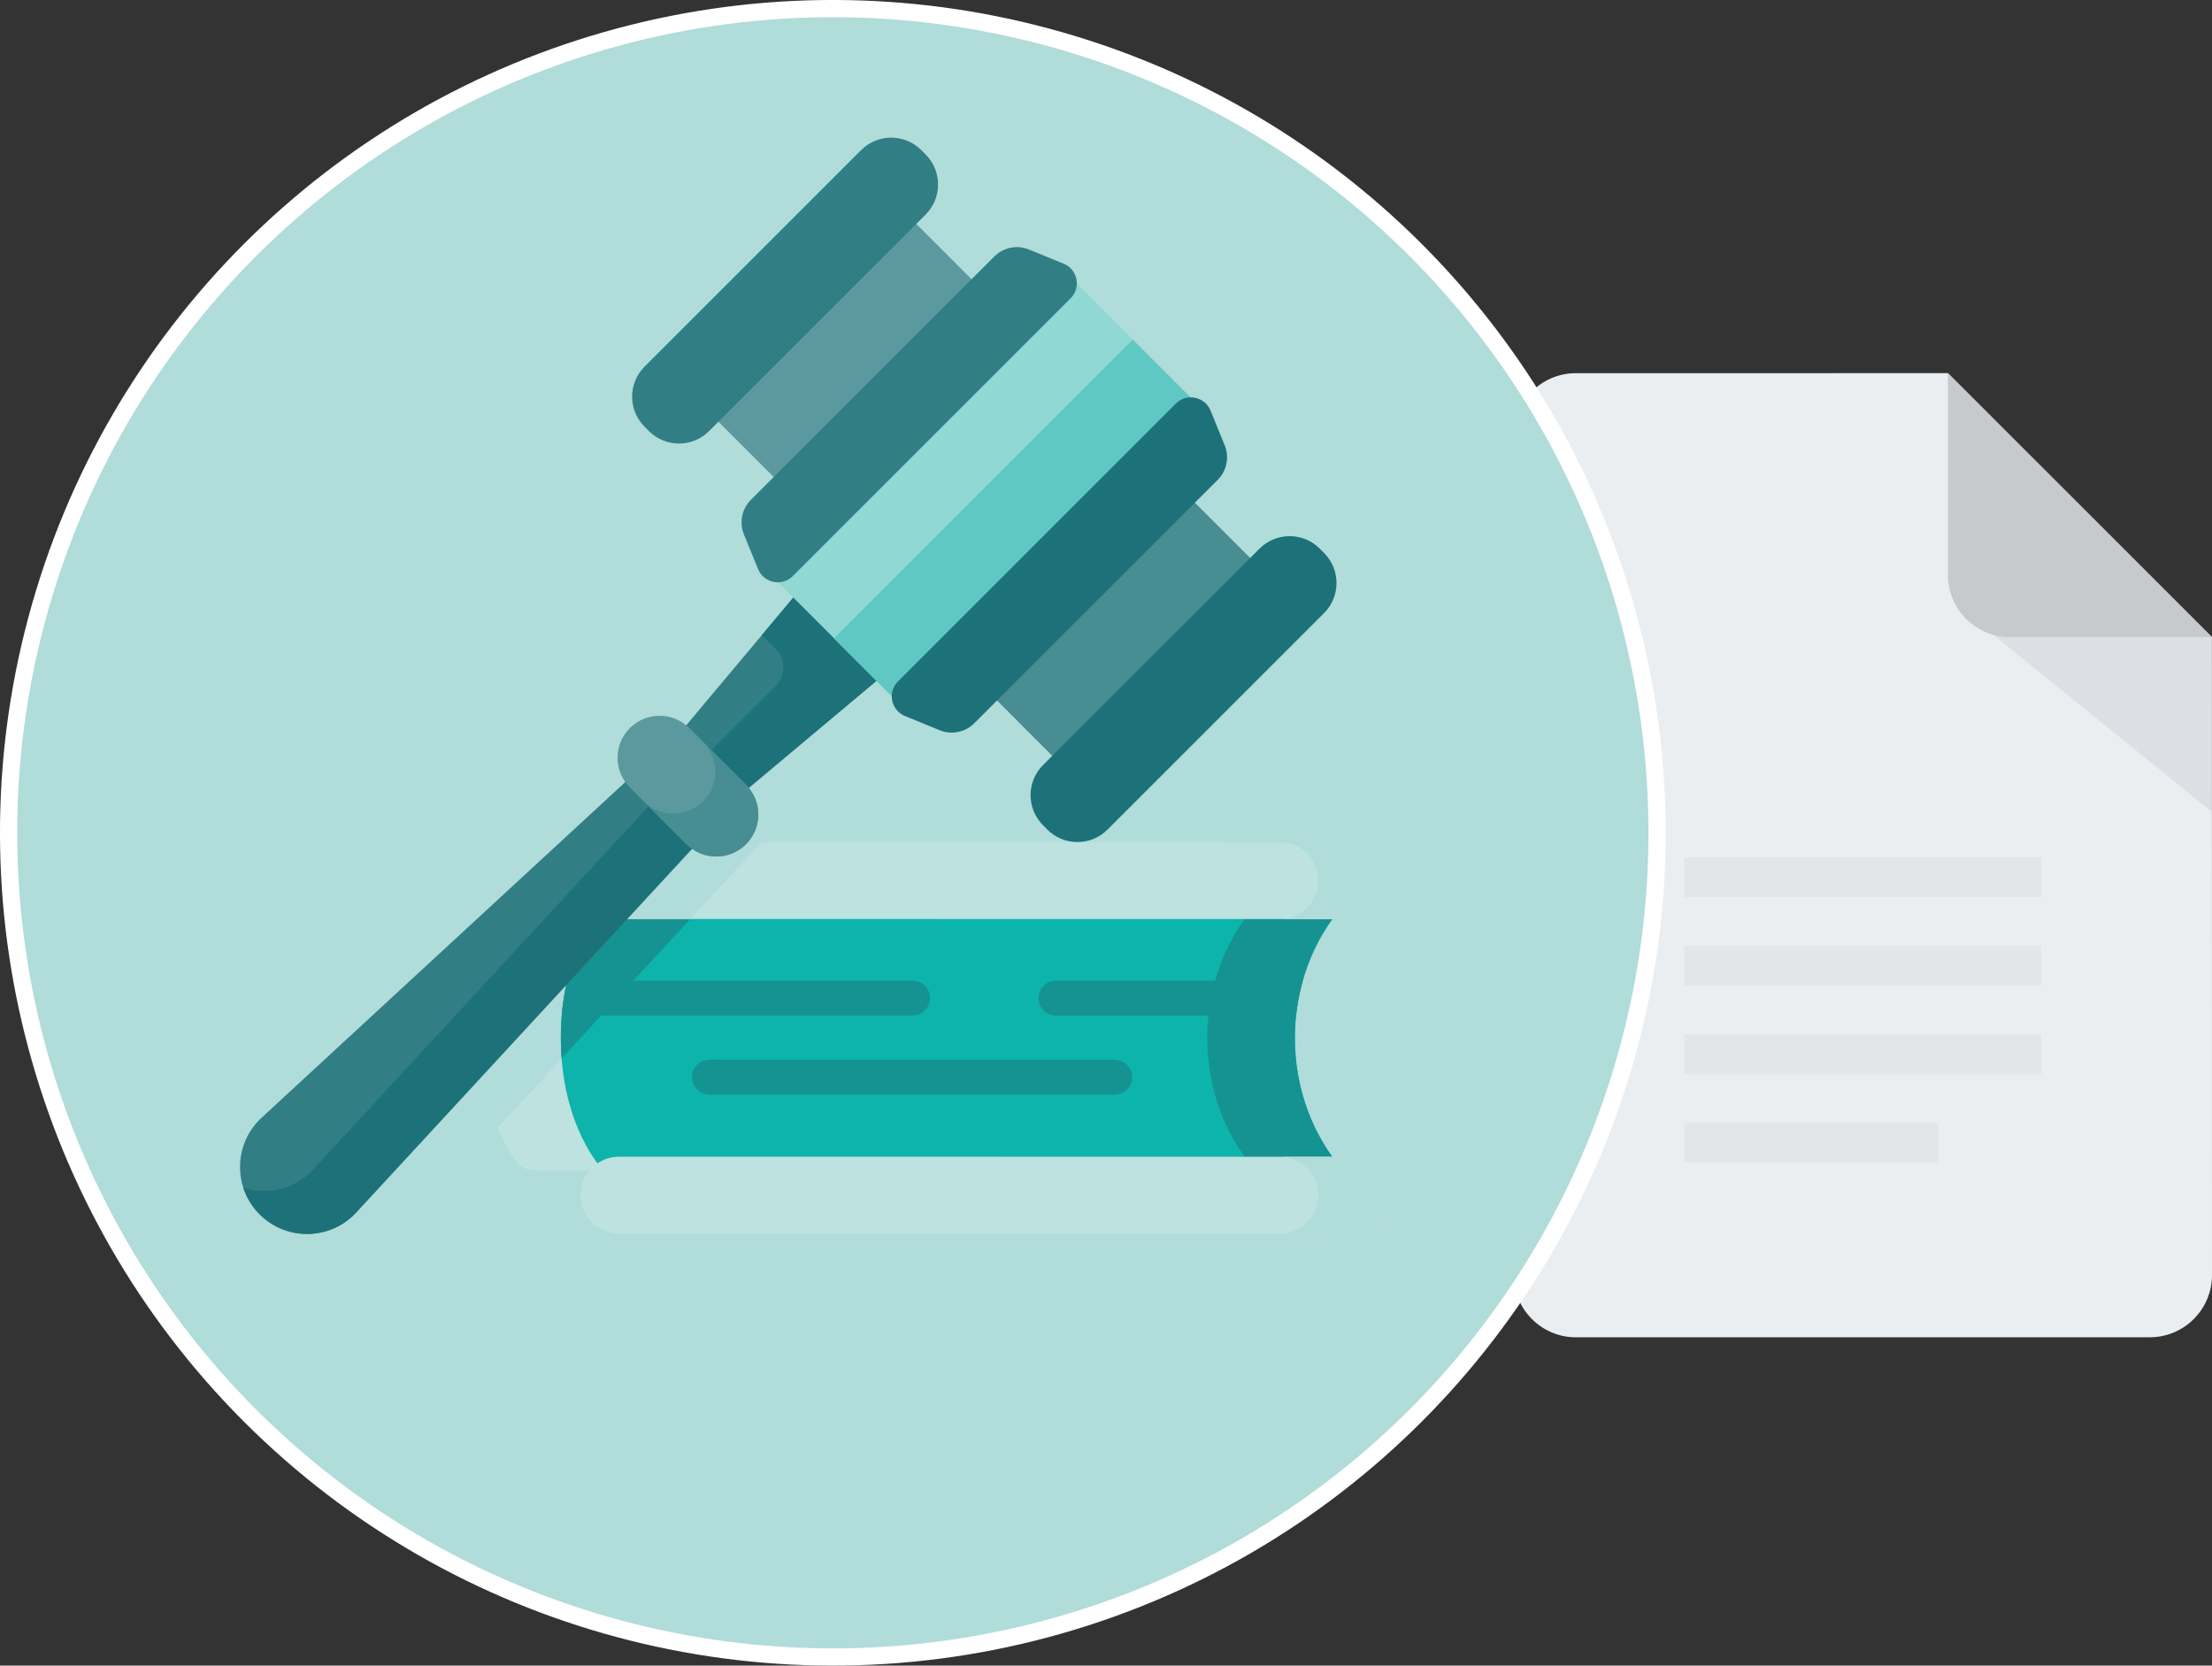 <?xml version="1.0" encoding="UTF-8"?><svg xmlns="http://www.w3.org/2000/svg" viewBox="0 0 899.64 677.45"><rect x="0" y="0" width="899.64" height="677.45" fill="#333333" stroke="none"/><defs><style>.cls-1{stroke:#fff;stroke-width:7px;}.cls-1,.cls-2{fill:#b0dcd9;}.cls-3{fill:#eaeef1;}.cls-4{fill:#8fd8d4;}.cls-5{fill:#317f85;}.cls-6{fill:#bde2df;}.cls-7{fill:#c6cacd;}.cls-8{fill:#159392;}.cls-9{fill:#1d7279;}.cls-10{fill:#0db4ab;}.cls-11{fill:#488d92;}.cls-12{fill:#5fc8c2;}.cls-13{fill:#5c999f;}.cls-14{fill:#a2a5a8;isolation:isolate;opacity:.19;}.cls-15{fill:#dddfe1;opacity:.6;}</style></defs><g id="Icons"><path class="cls-3" d="m899.61,259.14l.03,259.48c0,13.94-11.33,25.28-25.27,25.28l-233.44.02c-13.94,0-25.28-11.33-25.28-25.27l-.03-341.58c0-13.94,11.33-25.28,25.27-25.28l151.34-.02,107.39,107.37Z"/><path class="cls-15" d="m685.02,348.69h145.21v16.16h-145.21s0-16.16,0-16.16Z"/><path class="cls-15" d="m685.02,384.68h145.21v16.16h-145.21s0-16.16,0-16.16Z"/><path class="cls-15" d="m685.02,420.76h145.21v16.16h-145.21s0-16.16,0-16.16Z"/><path class="cls-15" d="m685.02,456.75h103.32v16.16h-103.32s0-16.16,0-16.16Z"/><path class="cls-14" d="m806.87,255.1l92.75,75.13v-70.61l-52.54-30.48-40.21,25.96Z"/><path class="cls-7" d="m899.62,259.15h-82.1c-13.94,0-25.27-11.34-25.27-25.27v-82.1l107.38,107.38Z"/></g><g id="Layer_3"><circle class="cls-1" cx="338.72" cy="338.72" r="335.22" transform="translate(-140.3 338.72) rotate(-45)"/></g><g id="Layer_2"><path class="cls-6" d="m237.54,422.13c0,36.42,17.29,53.93,17.29,53.93h-37.53c-3.04,0-5.9-1.45-7.65-3.92-4.99-7.01-14.15-23.51-14.15-50.02,0-26.52,9.17-43.01,14.16-50.02,1.76-2.47,4.61-3.91,7.65-3.91h37.53s-17.3,17.51-17.3,53.94h0Z"/><path class="cls-2" d="m254.84,368.19s-16.81,17.01-17.29,52.39l-35.22,38.13c-3.65-8.78-6.84-20.94-6.84-36.59,0-26.52,9.17-43.01,14.16-50.02,1.76-2.47,4.61-3.91,7.65-3.91h37.53s0,0,0,0Z"/><path class="cls-10" d="m526.63,422.15c0,20.98,7.5,40.01,19.66,53.94l-300.9-.03s-17.29-17.51-17.29-53.94c0-36.43,17.3-53.94,17.3-53.94l300.9.03c-12.16,13.93-19.67,32.96-19.67,53.94Z"/><path class="cls-8" d="m285.92,368.19l-57.51,62.28c-.2-2.66-.31-5.44-.31-8.34,0-36.43,17.3-53.94,17.3-53.94h40.52Z"/><path class="cls-8" d="m526.63,422.16c0,20.98,7.5,40,19.66,53.94h-35.65c-12.16-13.94-19.66-32.96-19.66-53.94,0-20.98,7.5-40.02,19.67-53.93h35.65c-12.16,13.92-19.67,32.96-19.67,53.94Z"/><path class="cls-6" d="m566.56,358.15c0,4.32-1.76,8.24-4.59,11.07-2.83,2.83-6.75,4.59-11.07,4.58l-299.15-.03c-8.64,0-15.65-7.01-15.65-15.66,0-4.32,1.76-8.25,4.59-11.08,2.83-2.83,6.75-4.59,11.07-4.58l299.15.03c8.64,0,15.65,7.01,15.65,15.66Z"/><path class="cls-2" d="m309.67,342.46l-28.9,31.31h-29.01c-8.64,0-15.65-7.01-15.65-15.66,0-4.32,1.76-8.25,4.59-11.08,2.83-2.83,6.75-4.59,11.07-4.58h57.91Z"/><path class="cls-2" d="m566.56,358.15c0,4.32-1.76,8.24-4.59,11.07-2.84,2.84-6.76,4.6-11.08,4.6h-30.37c4.32,0,8.24-1.76,11.07-4.6,2.83-2.83,4.58-6.75,4.59-11.07,0-8.65-7-15.65-15.65-15.65h30.37c8.65,0,15.66,7.01,15.66,15.66Z"/><path class="cls-6" d="m550.89,501.82l-299.15-.03c-8.65,0-15.66-7.01-15.66-15.66,0-8.65,7.01-15.66,15.66-15.66l299.15.03c8.65,0,15.66,7.01,15.66,15.66,0,8.65-7.01,15.66-15.66,15.66Z"/><path class="cls-2" d="m566.55,486.16c0,4.32-1.76,8.24-4.59,11.07-2.84,2.83-6.76,4.58-11.08,4.58h-30.37c4.32,0,8.24-1.76,11.07-4.59,2.83-2.83,4.58-6.75,4.59-11.07,0-8.65-7-15.65-15.65-15.65h30.37c8.65,0,15.66,7.01,15.66,15.66Z"/><path class="cls-8" d="m378.24,405.95c0,3.91-3.16,7.08-7.08,7.08h-142.68c.43-5.2,1.21-9.91,2.2-14.17h140.48c3.92.02,7.08,3.19,7.08,7.09Z"/><path class="cls-8" d="m529.84,398.89c-1.29,4.55-2.22,9.28-2.73,14.15h-97.64c-3.91-.01-7.08-3.18-7.08-7.09s3.17-7.08,7.08-7.08h100.36s0,0,0,0Z"/><path class="cls-8" d="m453.38,445.18l-164.86-.02c-3.91,0-7.08-3.17-7.08-7.08,0-3.91,3.17-7.08,7.08-7.08l164.86.02c3.91,0,7.08,3.17,7.08,7.08,0,3.91-3.17,7.08-7.08,7.08Z"/><path class="cls-5" d="m303.74,321.07l-25.27-25.28-172.08,158.82c-11.37,10.5-11.73,28.34-.79,39.29,10.94,10.94,28.79,10.59,39.29-.78l158.86-172.05Z"/><path class="cls-9" d="m144.12,493.92c-10.58,10.58-27.85,10.67-38.52-.01-3.16-3.16-5.37-6.89-6.64-10.86,9.44,3.07,20.2.83,27.65-6.62.26-.26.52-.54.78-.81l158.86-172.05,17.5,17.5-158.87,172.05c-.25.27-.51.54-.76.79h0Z"/><path class="cls-5" d="m328.64,235.91l-58.21,69.42,23.77,23.78,69.44-58.2-35-35.01Z"/><path class="cls-9" d="m328.64,235.91l-18.81,22.43,5.64,5.64c4.15,4.15,4.15,10.89,0,15.04l-35.68,35.67,14.41,14.41,69.44-58.2-35-35Z"/><path class="cls-13" d="m279.25,343.37l-23.08-23.08c-6.67-6.67-6.67-17.49,0-24.16,6.67-6.67,17.49-6.67,24.16,0l23.08,23.08c6.67,6.67,6.67,17.49,0,24.16-6.67,6.67-17.49,6.67-24.16,0Z"/><path class="cls-11" d="m303.4,343.37c-3.34,3.34-7.72,5-12.07,5-4.38,0-8.75-1.67-12.09-5.01l-17.49-17.5c3.34,3.34,7.71,5.01,12.08,5,4.37,0,8.74-1.66,12.08-4.99,6.68-6.68,6.67-17.49,0-24.16l17.49,17.5c6.68,6.68,6.68,17.49,0,24.16Z"/><path class="cls-13" d="m358.81,77.23l51.24,51.25-80.47,80.45-51.24-51.25,80.47-80.45Z"/><path class="cls-11" d="m441.84,321.27l-51.24-51.25,80.47-80.45,51.24,51.25-80.47,80.45Z"/><path class="cls-5" d="m263.93,175.34l-1.78-1.78c-6.75-6.75-6.75-17.7,0-24.45l88.08-88.06c6.75-6.75,17.7-6.75,24.45,0l1.78,1.78c6.75,6.75,6.75,17.7,0,24.45l-88.08,88.06c-6.75,6.75-17.7,6.75-24.45,0Z"/><path class="cls-9" d="m424.2,335.64l1.78,1.78c6.75,6.75,17.69,6.75,24.45,0l88.08-88.06c6.75-6.75,6.75-17.69,0-24.45l-1.78-1.78c-6.75-6.75-17.69-6.75-24.45,0l-88.08,88.06c-6.75,6.75-6.75,17.69,0,24.45Z"/><path class="cls-4" d="m432.3,109.66l57.55,57.56-121.53,121.5-57.55-57.56,121.53-121.5Z"/><path class="cls-12" d="m339.16,259.65l121.53-121.5,29.13,29.13-121.53,121.5-29.13-29.13Z"/><path class="cls-5" d="m432.58,107.24l-14.1-5.77c-4.83-1.98-10.38-.86-14.07,2.83l-99.02,99c-3.69,3.69-4.81,9.24-2.83,14.07l5.76,14.1c2.34,5.72,9.74,7.21,14.11,2.84l112.99-112.97c4.37-4.37,2.88-11.77-2.84-14.11h0Z"/><path class="cls-9" d="m492.33,167l5.76,14.1c1.98,4.83.86,10.38-2.83,14.07l-99.02,99c-3.69,3.69-9.24,4.81-14.07,2.83l-14.1-5.77c-5.72-2.34-7.21-9.74-2.84-14.11l112.99-112.97c4.37-4.37,11.78-2.87,14.11,2.84h0Z"/></g></svg>